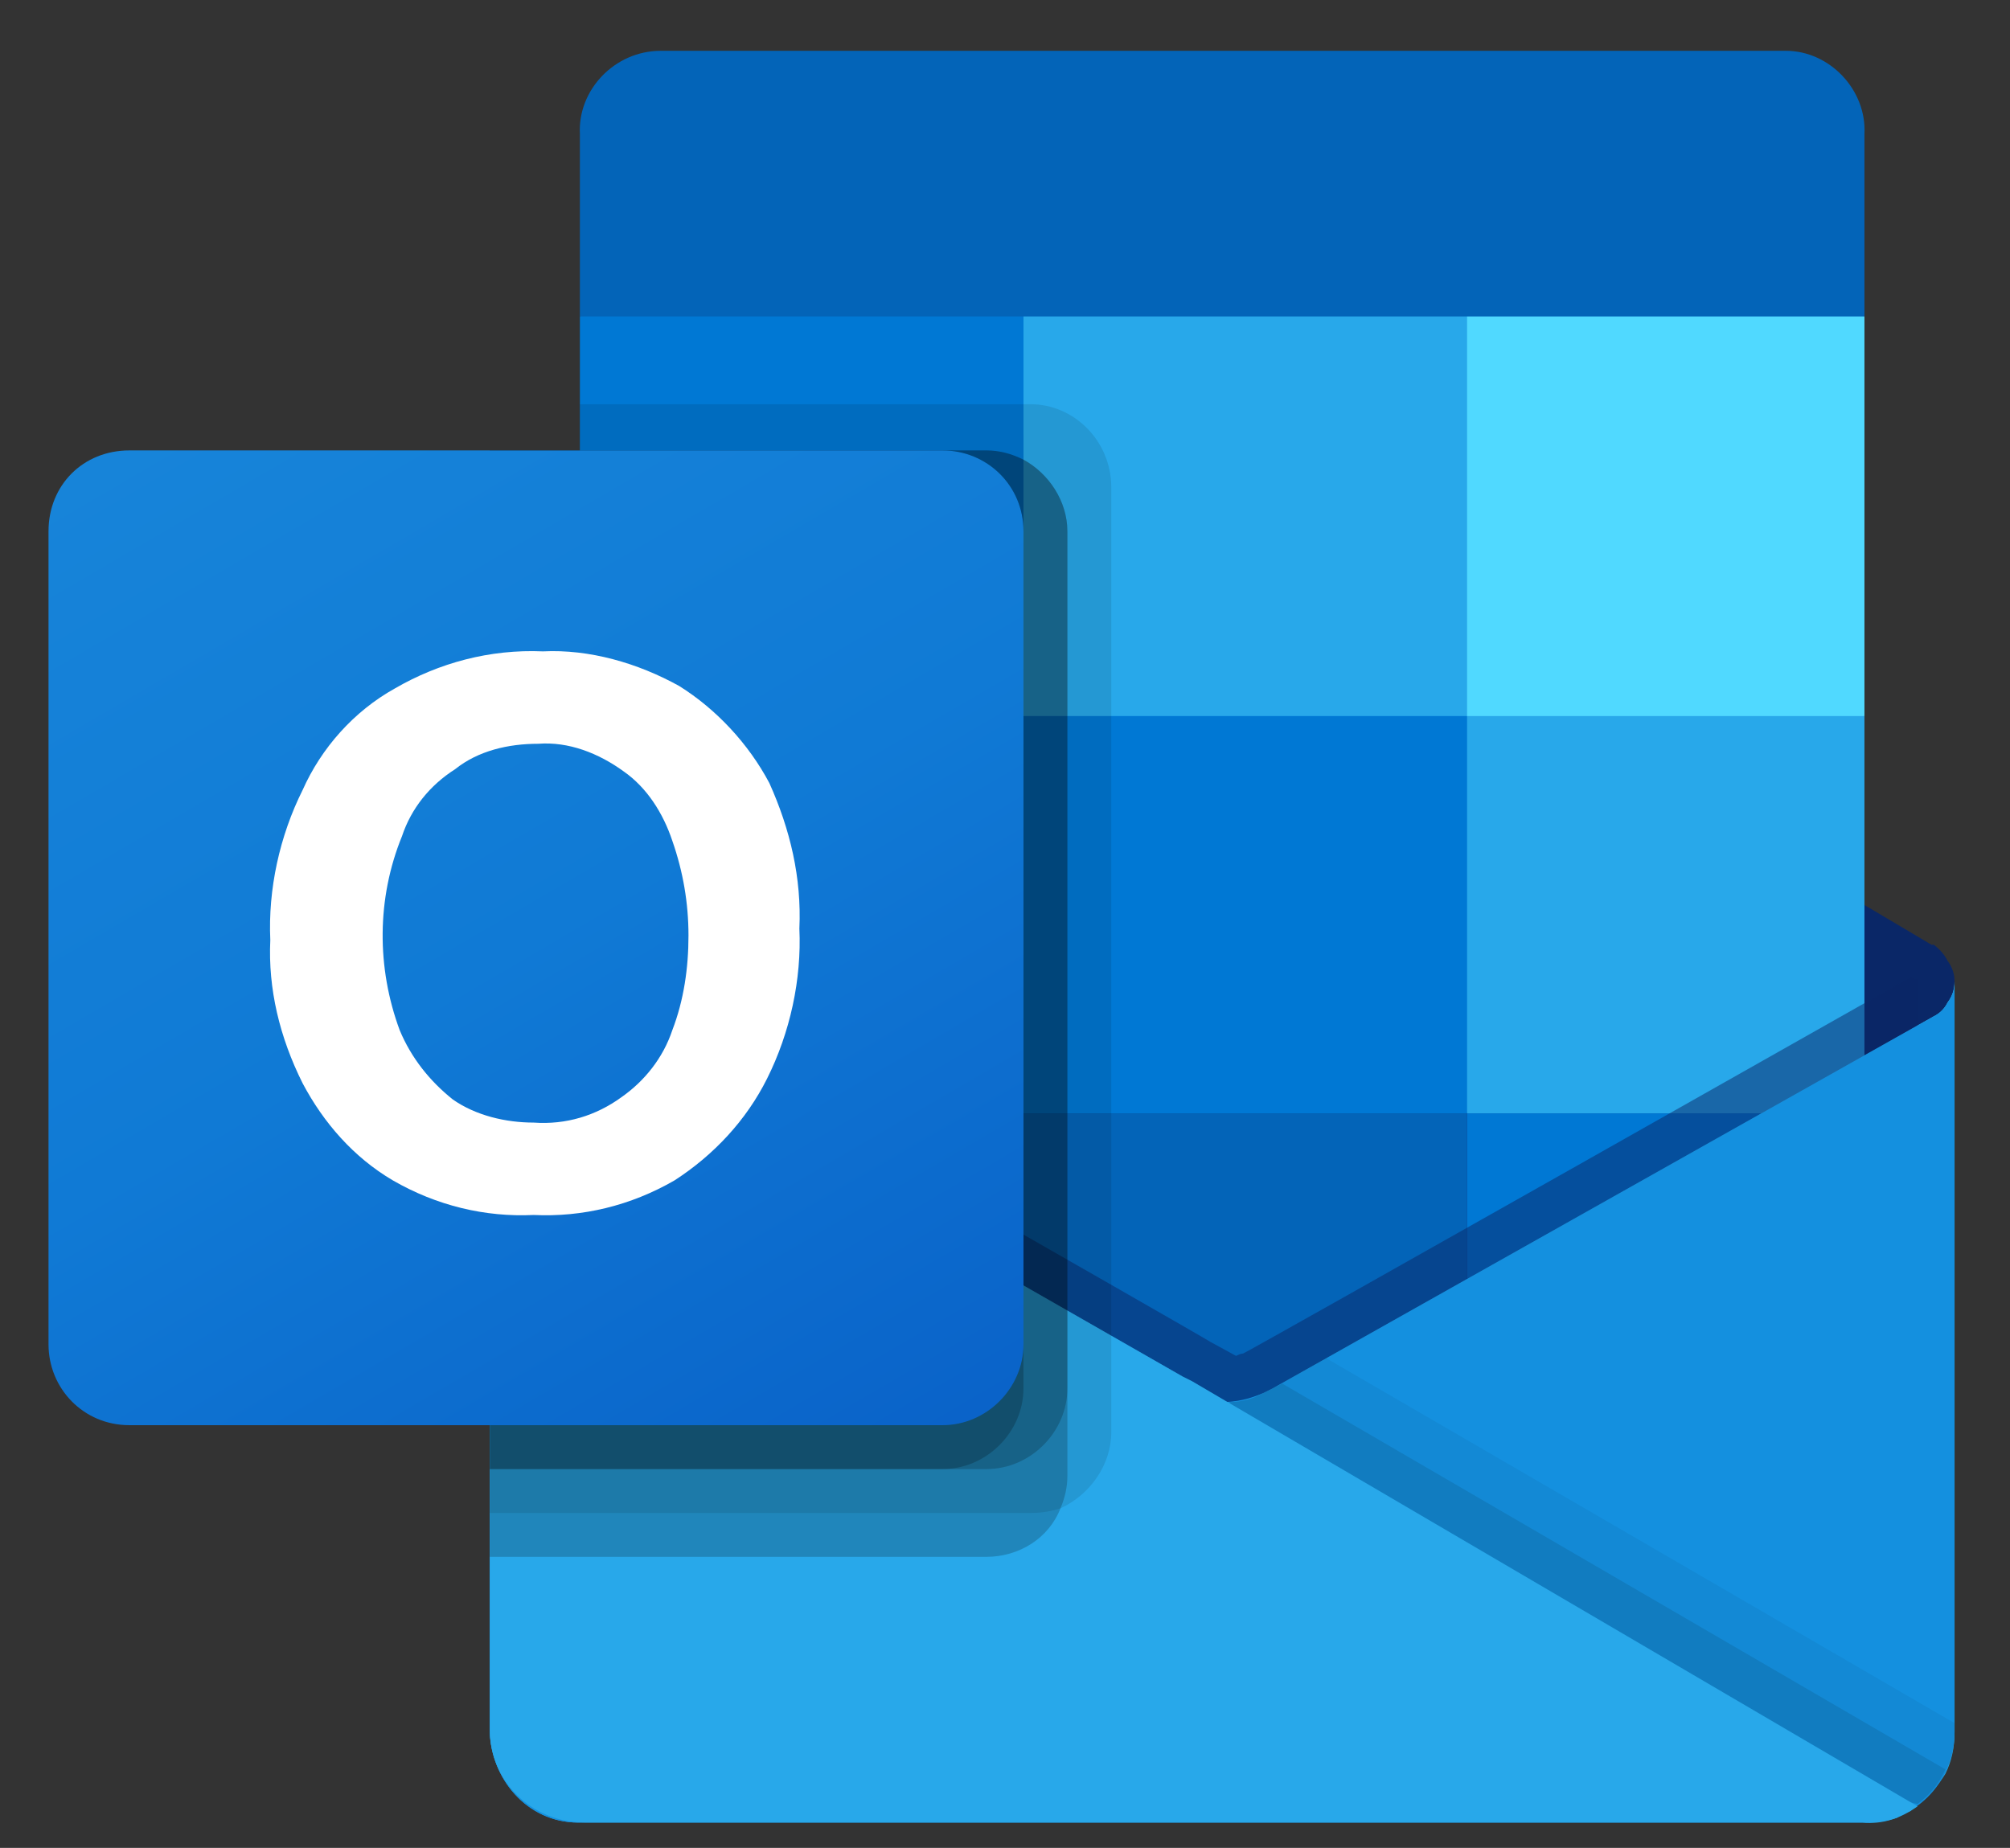 <svg version="1.2" xmlns="http://www.w3.org/2000/svg" viewBox="0 0 87 80" width="87" height="80"><rect x="0" y="0" width="87" height="80" fill="#333333" stroke="none"/><defs><linearGradient id="P" gradientUnits="userSpaceOnUse"/><linearGradient id="g1" x2="1" href="#P" gradientTransform="matrix(0,36.46,-63.324,0,52.908,42.486)"><stop stop-color="#35b8f1"/><stop offset="1" stop-color="#28a8ea"/></linearGradient><linearGradient id="g2" x2="1" href="#P" gradientTransform="matrix(27.548,47.713,-47.713,27.548,9.391,16.711)"><stop stop-color="#1784d9"/><stop offset=".5" stop-color="#107ad5"/><stop offset="1" stop-color="#0a63c9"/></linearGradient></defs><style>.a{fill:#0a2767}.b{fill:#0364b8}.c{fill:#0078d4}.d{fill:#28a8ea}.e{fill:#14447d}.f{fill:url(#g1)}.g{opacity:.5;fill:#0a2767}.h{fill:#1490df}.i{opacity:.1}.j{opacity:.05}.k{opacity:.2}.l{fill:url(#g2)}.m{fill:#fff}.n{fill:#50d9ff}</style><path class="a" d="m84.6 42.5q0-0.5-0.3-0.9-0.2-0.4-0.6-0.7h-0.1l-28.5-16.9q-0.2-0.2-0.4-0.3-0.9-0.4-1.8-0.4-0.9 0-1.7 0.4-0.2 0.1-0.4 0.3l-28.6 16.9h-0.1c-0.8 0.5-1.1 1.7-0.6 2.6q0.3 0.4 0.7 0.6l28.6 16.9q0.2 0.1 0.4 0.2 0.8 0.5 1.7 0.5 1 0 1.8-0.5 0.2-0.1 0.4-0.2l28.6-16.9q0.4-0.3 0.6-0.7 0.3-0.4 0.3-0.9z"/><path class="b" d="m25.5 31.2h18.8v17.2h-18.8zm55.2-17.5v-7.9c0.1-1.9-1.5-3.6-3.4-3.6h-48.7c-2 0-3.6 1.7-3.5 3.6v7.9l28.8 7.7z"/><path class="c" d="m25.1 13.7h19.2v17.3h-19.2z"/><path class="d" d="m63.5 13.7h-19.2v17.3l19.2 17.2h17.2v-17.2z"/><path class="c" d="m44.3 31h19.2v17.2h-19.2z"/><path class="b" d="m44.3 48.2h19.2v17.3h-19.2z"/><path class="e" d="m25.5 48.4h18.8v15.6h-18.8z"/><path class="c" d="m63.5 48.2h17.2v17.3h-17.2z"/><path class="f" d="m83.7 44l-28.6 16.1q-0.2 0.1-0.4 0.2-0.8 0.4-1.6 0.4l-1.5-0.9q-0.2-0.1-0.4-0.2l-29-16.6-1-0.5v32.5c0.1 2.2 1.8 4 4 3.9h55.5q0 0 0.1 0 0.7 0 1.3-0.2 0.3-0.2 0.6-0.3c0.1-0.1 0.3-0.3 0.3-0.3q0.7-0.5 1.2-1.3 0.4-0.8 0.4-1.8v-32.5q0 0.5-0.3 0.9-0.2 0.4-0.6 0.6z"/><path class="g" d="m83 42.4v2l-29.9 20.5-30.9-21.9q0 0 0 0 0 0 0 0l-2.9-1.7v-1.4l1.2-0.1 2.5 1.5 0.2 0.1c0 0 29.1 16.6 29.2 16.7l1.1 0.6q0.2-0.1 0.3-0.1c0.1 0 28.9-16.3 28.9-16.3z"/><path class="h" d="m83.7 44l-28.6 16.1q-0.2 0.1-0.4 0.2-0.9 0.4-1.8 0.4-0.9 0-1.7-0.4-0.2-0.1-0.4-0.2l-28.6-16.1h-0.1q-0.4-0.2-0.6-0.6-0.2-0.4-0.3-0.9v32.5c0.1 2.2 1.8 4 4 3.9h55.4c2.2 0.1 4-1.7 4-3.9v-32.5q0 0.5-0.3 0.9-0.2 0.4-0.6 0.6z"/><path class="i" d="m55.5 59.9l-0.4 0.2q-0.2 0.1-0.4 0.2-0.7 0.4-1.5 0.4l10.8 12.9 19 4.5q0.8-0.6 1.2-1.5z"/><path class="j" d="m57.4 58.8l-2.3 1.3q-0.2 0.1-0.4 0.2-0.7 0.4-1.5 0.4l5.1 14.1 24.7 3.3q0.7-0.5 1.2-1.3 0.4-0.8 0.4-1.8v-0.4z"/><path class="d" d="m25.3 78.9h55.3c0.9 0.1 1.7-0.2 2.4-0.7l-31.4-18.4q-0.2-0.1-0.4-0.2l-29-16.6-1-0.5v32.4c0 2.2 1.8 4 4.1 4z"/><path class="i" d="m48.1 21.1v40.9c0 1.4-0.9 2.7-2.2 3.3q-0.6 0.2-1.3 0.2h-23.4v-46h3.9v-2h19.5c1.9 0 3.5 1.6 3.5 3.6z"/><path class="k" d="m46.2 23v40.9q0 0.7-0.3 1.4c-0.5 1.3-1.8 2.1-3.2 2.1h-21.5v-47.9h21.5q0.8 0 1.6 0.4c1.1 0.6 1.9 1.8 1.9 3.1z"/><path class="k" d="m46.2 23v37.1c0 1.9-1.6 3.5-3.5 3.5h-21.5v-44.1h21.5q0.8 0 1.6 0.4c1.1 0.6 1.9 1.8 1.9 3.1z"/><path class="k" d="m44.3 23v37.1c0 1.9-1.6 3.5-3.5 3.5h-19.6v-44.1h19.6c1.9 0 3.5 1.5 3.5 3.5q0 0 0 0z"/><path class="l" d="m5.6 19.5h35.2c1.9 0 3.5 1.5 3.5 3.5v35.2c0 1.9-1.6 3.5-3.5 3.5h-35.2c-2 0-3.5-1.6-3.5-3.5v-35.2c0-2 1.5-3.5 3.5-3.5z"/><path class="m" d="m13.1 34.2c0.8-1.8 2.2-3.4 4-4.4 1.9-1.1 4.1-1.7 6.4-1.6 2-0.1 4.1 0.5 5.9 1.5 1.6 1 3 2.5 3.9 4.2 0.9 2 1.4 4.1 1.3 6.3 0.1 2.2-0.4 4.5-1.4 6.5-0.9 1.8-2.3 3.3-4 4.4-1.9 1.1-4 1.6-6.1 1.5-2.1 0.1-4.2-0.4-6.1-1.5-1.7-1-3-2.5-3.9-4.2-1-2-1.5-4.1-1.4-6.2-0.1-2.2 0.4-4.5 1.4-6.5zm4.2 10.4c0.5 1.2 1.3 2.2 2.3 3 1 0.7 2.3 1 3.5 1 1.4 0.1 2.7-0.3 3.8-1.1 1-0.7 1.8-1.7 2.2-2.9 0.5-1.3 0.7-2.7 0.7-4.1q0-2.1-0.7-4.1c-0.4-1.2-1.1-2.3-2.1-3-1.1-0.8-2.4-1.3-3.7-1.2-1.3 0-2.6 0.3-3.6 1.1-1.1 0.7-1.9 1.7-2.3 2.9-1.1 2.7-1.1 5.7-0.1 8.4z"/><path class="n" d="m63.5 13.7h17.2v17.3h-17.2z"/></svg>